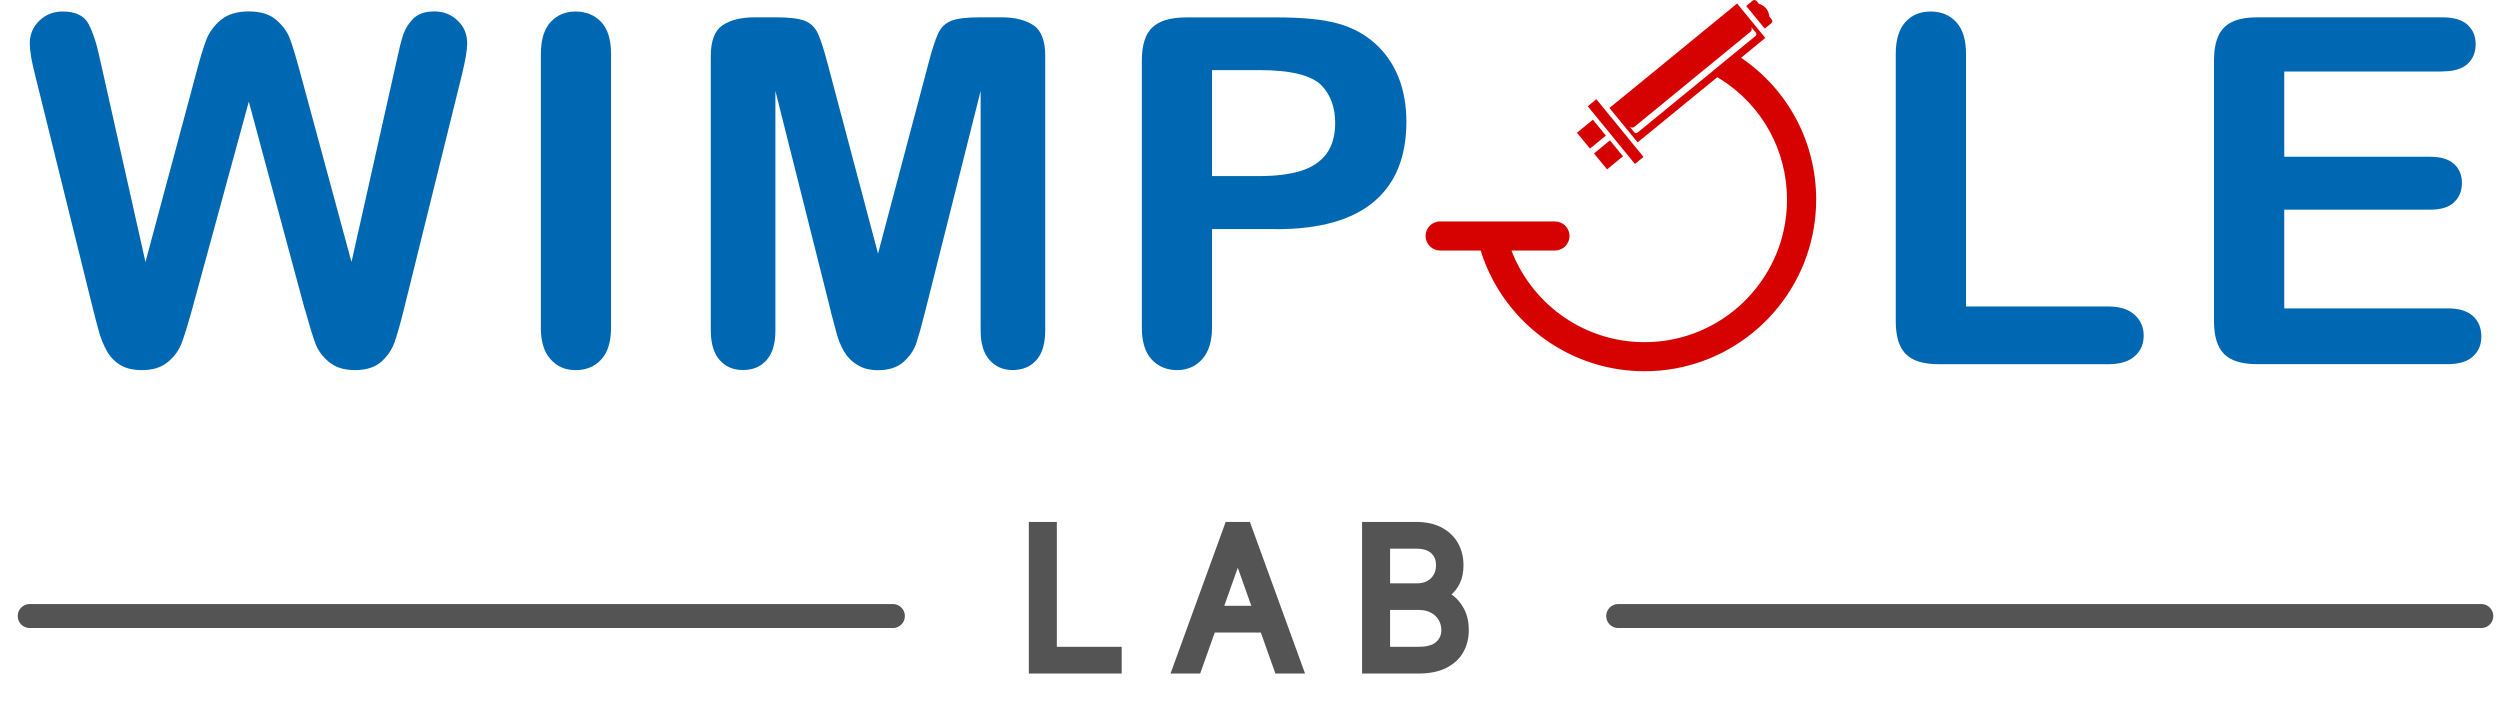<?xml version="1.0" encoding="UTF-8"?>
<svg xmlns="http://www.w3.org/2000/svg" width="134" height="38" viewBox="0 0 134 38" fill="none">
  <path d="M16.34 16.594L13.336 5.449L10.293 16.594C10.057 17.441 9.869 18.045 9.728 18.413C9.586 18.781 9.347 19.111 9 19.402C8.653 19.693 8.191 19.838 7.618 19.838C7.151 19.838 6.77 19.753 6.471 19.577C6.171 19.402 5.927 19.158 5.743 18.841C5.559 18.524 5.405 18.148 5.285 17.711C5.165 17.274 5.063 16.872 4.968 16.5L1.874 3.989C1.686 3.262 1.596 2.71 1.596 2.329C1.596 1.845 1.767 1.443 2.105 1.113C2.443 0.784 2.863 0.617 3.359 0.617C4.044 0.617 4.506 0.835 4.742 1.276C4.977 1.717 5.187 2.354 5.362 3.189L7.797 14.043L10.524 3.887C10.725 3.108 10.909 2.517 11.067 2.11C11.23 1.704 11.491 1.353 11.855 1.057C12.219 0.762 12.711 0.612 13.34 0.612C13.969 0.612 14.466 0.766 14.817 1.075C15.168 1.383 15.412 1.721 15.544 2.085C15.681 2.448 15.861 3.048 16.088 3.887L18.84 14.043L21.275 3.189C21.395 2.624 21.506 2.179 21.613 1.858C21.72 1.537 21.9 1.25 22.157 0.993C22.414 0.741 22.79 0.612 23.278 0.612C23.766 0.612 24.186 0.775 24.528 1.1C24.87 1.426 25.042 1.832 25.042 2.324C25.042 2.671 24.948 3.223 24.764 3.985L21.669 16.5C21.459 17.347 21.284 17.963 21.143 18.357C21.001 18.751 20.766 19.093 20.432 19.393C20.098 19.688 19.627 19.838 19.02 19.838C18.446 19.838 17.984 19.693 17.637 19.406C17.291 19.119 17.051 18.794 16.914 18.434C16.777 18.075 16.589 17.459 16.345 16.59L16.34 16.594Z" fill="#0068B2"></path>
  <path d="M28.991 17.544V2.898C28.991 2.136 29.162 1.567 29.509 1.186C29.856 0.805 30.305 0.617 30.853 0.617C31.401 0.617 31.88 0.805 32.227 1.182C32.578 1.558 32.753 2.132 32.753 2.898V17.544C32.753 18.315 32.578 18.888 32.227 19.269C31.876 19.65 31.418 19.838 30.853 19.838C30.288 19.838 29.864 19.646 29.513 19.261C29.162 18.875 28.987 18.302 28.987 17.544H28.991Z" fill="#0068B2"></path>
  <path d="M44.541 16.718L41.562 4.875V17.706C41.562 18.417 41.404 18.948 41.087 19.303C40.77 19.658 40.351 19.834 39.824 19.834C39.298 19.834 38.904 19.658 38.583 19.307C38.262 18.956 38.099 18.421 38.099 17.702V2.996C38.099 2.183 38.309 1.639 38.733 1.352C39.157 1.07 39.726 0.929 40.445 0.929H41.613C42.315 0.929 42.824 0.993 43.141 1.117C43.458 1.245 43.693 1.472 43.843 1.802C43.993 2.131 44.168 2.671 44.361 3.411L47.062 13.593L49.762 3.411C49.955 2.666 50.13 2.131 50.28 1.802C50.43 1.472 50.665 1.245 50.982 1.117C51.299 0.989 51.808 0.929 52.51 0.929H53.679C54.398 0.929 54.967 1.07 55.391 1.352C55.814 1.635 56.024 2.183 56.024 2.996V17.706C56.024 18.417 55.866 18.948 55.549 19.303C55.232 19.658 54.809 19.834 54.273 19.834C53.773 19.834 53.366 19.658 53.045 19.303C52.724 18.948 52.562 18.417 52.562 17.706V4.875L49.583 16.718C49.39 17.488 49.227 18.053 49.108 18.413C48.983 18.772 48.761 19.102 48.431 19.397C48.102 19.692 47.644 19.842 47.062 19.842C46.621 19.842 46.248 19.748 45.945 19.555C45.641 19.367 45.405 19.123 45.234 18.828C45.063 18.532 44.93 18.203 44.836 17.843C44.742 17.484 44.639 17.111 44.536 16.722L44.541 16.718Z" fill="#0068B2"></path>
  <path d="M68.415 12.279H64.965V17.544C64.965 18.297 64.785 18.866 64.434 19.256C64.083 19.645 63.63 19.838 63.09 19.838C62.551 19.838 62.067 19.645 61.721 19.26C61.374 18.875 61.203 18.31 61.203 17.565V3.24C61.203 2.41 61.391 1.819 61.772 1.464C62.153 1.109 62.757 0.933 63.587 0.933H68.419C69.849 0.933 70.948 1.044 71.715 1.263C72.477 1.472 73.131 1.823 73.688 2.316C74.24 2.808 74.663 3.407 74.95 4.117C75.237 4.828 75.383 5.628 75.383 6.514C75.383 8.406 74.8 9.844 73.632 10.82C72.464 11.796 70.726 12.284 68.419 12.284L68.415 12.279ZM67.503 3.758H64.965V9.438H67.503C68.389 9.438 69.134 9.343 69.729 9.159C70.324 8.975 70.777 8.667 71.094 8.248C71.406 7.824 71.565 7.272 71.565 6.587C71.565 5.765 71.325 5.098 70.841 4.584C70.302 4.036 69.189 3.758 67.507 3.758H67.503Z" fill="#0068B2"></path>
  <path d="M105.379 2.898V16.427H113.014C113.622 16.427 114.089 16.577 114.414 16.872C114.739 17.168 114.902 17.54 114.902 17.989C114.902 18.439 114.739 18.815 114.418 19.098C114.097 19.38 113.626 19.521 113.01 19.521H103.919C103.097 19.521 102.511 19.342 102.152 18.978C101.792 18.614 101.612 18.028 101.612 17.215V2.898C101.612 2.136 101.784 1.567 102.126 1.186C102.468 0.805 102.918 0.617 103.478 0.617C104.039 0.617 104.501 0.805 104.852 1.182C105.203 1.558 105.379 2.132 105.379 2.898Z" fill="#0068B2"></path>
  <path d="M130.919 3.835H122.436V8.402H130.248C130.821 8.402 131.253 8.53 131.536 8.787C131.818 9.044 131.96 9.386 131.96 9.81C131.96 10.233 131.818 10.576 131.54 10.841C131.262 11.107 130.83 11.239 130.248 11.239H122.436V16.529H131.211C131.801 16.529 132.246 16.666 132.55 16.94C132.85 17.214 133 17.582 133 18.036C133 18.49 132.85 18.832 132.55 19.106C132.251 19.38 131.805 19.517 131.211 19.517H120.977C120.155 19.517 119.569 19.337 119.209 18.973C118.85 18.61 118.67 18.023 118.67 17.21V3.24C118.67 2.701 118.751 2.256 118.91 1.913C119.072 1.571 119.321 1.322 119.663 1.164C120.005 1.006 120.442 0.929 120.977 0.929H130.919C131.519 0.929 131.964 1.061 132.259 1.327C132.55 1.592 132.696 1.943 132.696 2.371C132.696 2.799 132.55 3.163 132.259 3.428C131.968 3.694 131.523 3.826 130.919 3.826V3.835Z" fill="#0068B2"></path>
  <path d="M94.94 1.25L94.589 1.532L93.596 0.321L93.947 0.03C94.007 -0.017 94.102 -0.008 94.149 0.052L94.277 0.206C94.422 0.244 94.559 0.326 94.666 0.454C94.769 0.582 94.825 0.732 94.833 0.882L94.962 1.04C95.013 1.105 95.005 1.19 94.945 1.241L94.94 1.25Z" fill="#D60202"></path>
  <path d="M85.565 5.318L85.104 5.695L87.631 8.787L88.092 8.411L85.565 5.318Z" fill="#D60202"></path>
  <path d="M86.292 7.524L85.438 8.224L86.138 9.078L86.992 8.379L86.292 7.524Z" fill="#D60202"></path>
  <path d="M86.076 7.268L85.225 7.965L84.523 7.114L85.379 6.416L86.076 7.268Z" fill="#D60202"></path>
  <path d="M93.315 3.103L94.62 2.033L93.109 0.188L91.106 1.828L89.865 2.846L89.822 2.881L88.29 4.135L86.266 5.787L87.776 7.631L90.974 5.016L91.958 4.212L92.048 4.139C92.104 4.173 92.164 4.207 92.219 4.242C94.453 5.65 95.784 8.068 95.784 10.704C95.784 11.278 95.72 11.839 95.6 12.374C94.839 15.785 91.787 18.34 88.149 18.34C84.973 18.34 82.247 16.393 81.095 13.628C81.066 13.559 81.04 13.495 81.014 13.427H83.347C83.779 13.427 84.126 13.076 84.126 12.648C84.126 12.22 83.775 11.869 83.347 11.869H77.188C76.755 11.869 76.409 12.22 76.409 12.648C76.409 13.076 76.76 13.427 77.188 13.427H79.362C79.529 13.97 79.747 14.488 80.008 14.985C81.553 17.904 84.622 19.898 88.149 19.898C92.566 19.898 96.264 16.769 97.145 12.618C97.278 11.997 97.347 11.359 97.347 10.7C97.347 7.627 95.849 4.811 93.319 3.095L93.315 3.103ZM91.834 3.788L91.603 3.976L90.593 4.798L87.776 7.105C87.721 7.148 87.64 7.144 87.593 7.088L87.336 6.771C87.4 6.852 87.524 6.865 87.605 6.797L90.25 4.631L91.286 3.779L91.517 3.595L92.643 2.671L93.824 1.704C93.906 1.639 93.918 1.515 93.854 1.434L94.111 1.746C94.158 1.802 94.15 1.883 94.094 1.93L92.938 2.876L91.83 3.784L91.834 3.788Z" fill="#D60202"></path>
  <path d="M1.592 33.02H47.859" stroke="#545454" stroke-width="1.284" stroke-miterlimit="10" stroke-linecap="round"></path>
  <path d="M86.735 33.02H132.998" stroke="#545454" stroke-width="1.284" stroke-miterlimit="10" stroke-linecap="round"></path>
  <path d="M55.562 35.685V28.392H56.228V35.086H59.704V35.685H55.562ZM64.034 35.685H63.336L65.989 28.392H66.701L69.354 35.685H68.656L66.37 29.257H66.32L64.034 35.685ZM64.536 32.889H68.154V33.487H64.536V32.889ZM73.425 35.685V28.392H75.885C76.36 28.392 76.755 28.475 77.071 28.641C77.389 28.807 77.628 29.034 77.787 29.321C77.946 29.608 78.026 29.935 78.026 30.3C78.026 30.604 77.975 30.864 77.873 31.08C77.77 31.296 77.632 31.471 77.456 31.604C77.28 31.736 77.084 31.833 76.868 31.892V31.949C77.103 31.966 77.331 32.049 77.552 32.198C77.773 32.346 77.954 32.552 78.097 32.818C78.239 33.084 78.311 33.402 78.311 33.772C78.311 34.14 78.229 34.469 78.065 34.759C77.901 35.046 77.649 35.273 77.31 35.439C76.973 35.603 76.543 35.685 76.021 35.685H73.425ZM74.091 35.086H76.021C76.583 35.086 76.999 34.962 77.267 34.712C77.538 34.463 77.673 34.15 77.673 33.772C77.673 33.495 77.605 33.243 77.47 33.017C77.337 32.789 77.148 32.609 76.904 32.476C76.662 32.343 76.377 32.277 76.049 32.277H74.091V35.086ZM74.091 31.686H75.946C76.233 31.686 76.485 31.626 76.701 31.507C76.917 31.389 77.085 31.225 77.207 31.016C77.328 30.807 77.388 30.569 77.388 30.3C77.388 29.913 77.262 29.599 77.011 29.357C76.759 29.112 76.384 28.99 75.885 28.99H74.091V31.686Z" fill="#545454"></path>
  <path d="M55.562 35.685H55.145V36.102H55.562V35.685ZM55.562 28.392V27.974H55.145V28.392H55.562ZM56.228 28.392H56.646V27.974H56.228V28.392ZM56.228 35.086H55.81V35.504H56.228V35.086ZM59.704 35.086H60.122V34.669H59.704V35.086ZM59.704 35.685V36.102H60.122V35.685H59.704ZM55.98 35.685V28.392H55.145V35.685H55.98ZM55.562 28.809H56.228V27.974H55.562V28.809ZM55.81 28.392V35.086H56.646V28.392H55.81ZM56.228 35.504H59.704V34.669H56.228V35.504ZM59.286 35.086V35.685H60.122V35.086H59.286ZM59.704 35.267H55.562V36.102H59.704V35.267ZM64.034 35.685V36.102H64.329L64.428 35.825L64.034 35.685ZM63.336 35.685L62.944 35.542L62.74 36.102H63.336V35.685ZM65.989 28.392V27.974H65.697L65.597 28.249L65.989 28.392ZM66.701 28.392L67.094 28.249L66.994 27.974H66.701V28.392ZM69.354 35.685V36.102H69.951L69.747 35.542L69.354 35.685ZM68.656 35.685L68.263 35.825L68.362 36.102H68.656V35.685ZM66.37 29.257L66.764 29.117L66.665 28.839H66.37V29.257ZM66.32 29.257V28.839H66.025L65.927 29.117L66.32 29.257ZM64.536 32.889V32.471H64.118V32.889H64.536ZM68.154 32.889H68.572V32.471H68.154V32.889ZM68.154 33.487V33.905H68.572V33.487H68.154ZM64.536 33.487H64.118V33.905H64.536V33.487ZM64.034 35.267H63.336V36.102H64.034V35.267ZM63.729 35.827L66.382 28.534L65.597 28.249L62.944 35.542L63.729 35.827ZM65.989 28.809H66.701V27.974H65.989V28.809ZM66.309 28.534L68.962 35.827L69.747 35.542L67.094 28.249L66.309 28.534ZM69.354 35.267H68.656V36.102H69.354V35.267ZM69.05 35.544L66.764 29.117L65.977 29.397L68.263 35.825L69.05 35.544ZM66.37 28.839H66.32V29.675H66.37V28.839ZM65.927 29.117L63.641 35.544L64.428 35.825L66.714 29.397L65.927 29.117ZM64.536 33.307H68.154V32.471H64.536V33.307ZM67.737 32.889V33.487H68.572V32.889H67.737ZM68.154 33.07H64.536V33.905H68.154V33.07ZM64.954 33.487V32.889H64.118V33.487H64.954ZM73.425 35.685H73.007V36.102H73.425V35.685ZM73.425 28.392V27.974H73.007V28.392H73.425ZM77.071 28.641L76.877 29.011L76.878 29.011L77.071 28.641ZM77.456 31.604L77.204 31.27V31.27L77.456 31.604ZM76.868 31.892L76.758 31.489L76.45 31.573V31.892H76.868ZM76.868 31.949H76.45V32.338L76.839 32.366L76.868 31.949ZM77.552 32.198L77.318 32.544L77.32 32.546L77.552 32.198ZM78.097 32.818L78.465 32.621L78.097 32.818ZM78.065 34.759L78.428 34.966L78.428 34.964L78.065 34.759ZM77.31 35.439L77.493 35.815L77.493 35.814L77.31 35.439ZM74.091 35.086H73.673V35.504H74.091V35.086ZM77.267 34.712L76.984 34.405L76.983 34.406L77.267 34.712ZM77.47 33.017L77.109 33.228L77.112 33.232L77.47 33.017ZM76.904 32.476L76.703 32.842L76.704 32.843L76.904 32.476ZM74.091 32.277V31.859H73.673V32.277H74.091ZM74.091 31.686H73.673V32.103H74.091V31.686ZM77.207 31.016L76.845 30.806V30.806L77.207 31.016ZM77.011 29.357L76.719 29.656L76.721 29.658L77.011 29.357ZM74.091 28.99V28.572H73.673V28.99H74.091ZM73.843 35.685V28.392H73.007V35.685H73.843ZM73.425 28.809H75.885V27.974H73.425V28.809ZM75.885 28.809C76.314 28.809 76.637 28.885 76.877 29.011L77.266 28.271C76.874 28.065 76.406 27.974 75.885 27.974V28.809ZM76.878 29.011C77.13 29.143 77.306 29.314 77.421 29.523L78.153 29.119C77.95 28.753 77.648 28.471 77.265 28.27L76.878 29.011ZM77.421 29.523C77.543 29.742 77.608 29.997 77.608 30.3H78.443C78.443 29.872 78.35 29.474 78.153 29.119L77.421 29.523ZM77.608 30.3C77.608 30.559 77.564 30.754 77.495 30.902L78.25 31.259C78.385 30.974 78.443 30.65 78.443 30.3H77.608ZM77.495 30.902C77.419 31.062 77.321 31.181 77.204 31.27L77.708 31.937C77.942 31.76 78.122 31.53 78.25 31.259L77.495 30.902ZM77.204 31.27C77.071 31.371 76.923 31.444 76.758 31.489L76.979 32.295C77.245 32.222 77.489 32.102 77.708 31.937L77.204 31.27ZM76.45 31.892V31.949H77.286V31.892H76.45ZM76.839 32.366C76.991 32.377 77.15 32.43 77.318 32.544L77.786 31.852C77.513 31.667 77.215 31.555 76.898 31.532L76.839 32.366ZM77.32 32.546C77.476 32.65 77.614 32.801 77.728 33.015L78.465 32.621C78.295 32.303 78.069 32.041 77.784 31.851L77.32 32.546ZM77.728 33.015C77.832 33.208 77.893 33.455 77.893 33.772H78.728C78.728 33.349 78.647 32.959 78.465 32.621L77.728 33.015ZM77.893 33.772C77.893 34.076 77.826 34.333 77.701 34.553L78.428 34.964C78.631 34.605 78.728 34.205 78.728 33.772H77.893ZM77.702 34.552C77.585 34.756 77.401 34.929 77.126 35.064L77.493 35.814C77.897 35.617 78.217 35.336 78.428 34.966L77.702 34.552ZM77.127 35.063C76.865 35.191 76.503 35.267 76.021 35.267V36.102C76.583 36.102 77.081 36.015 77.493 35.815L77.127 35.063ZM76.021 35.267H73.425V36.102H76.021V35.267ZM74.091 35.504H76.021V34.669H74.091V35.504ZM76.021 35.504C76.634 35.504 77.174 35.37 77.552 35.019L76.983 34.406C76.824 34.554 76.533 34.669 76.021 34.669V35.504ZM77.55 35.02C77.909 34.689 78.091 34.263 78.091 33.772H77.255C77.255 34.036 77.166 34.237 76.984 34.405L77.55 35.02ZM78.091 33.772C78.091 33.423 78.005 33.096 77.828 32.802L77.112 33.232C77.206 33.389 77.255 33.566 77.255 33.772H78.091ZM77.831 32.807C77.657 32.509 77.411 32.276 77.103 32.109L76.704 32.843C76.886 32.942 77.017 33.07 77.109 33.228L77.831 32.807ZM77.105 32.11C76.791 31.937 76.434 31.859 76.049 31.859V32.694C76.32 32.694 76.533 32.749 76.703 32.842L77.105 32.11ZM76.049 31.859H74.091V32.694H76.049V31.859ZM73.673 32.277V35.086H74.508V32.277H73.673ZM74.091 32.103H75.946V31.268H74.091V32.103ZM75.946 32.103C76.292 32.103 76.615 32.031 76.902 31.874L76.5 31.141C76.355 31.221 76.175 31.268 75.946 31.268V32.103ZM76.902 31.874C77.183 31.719 77.408 31.502 77.568 31.226L76.845 30.806C76.763 30.948 76.65 31.058 76.5 31.141L76.902 31.874ZM77.568 31.226C77.73 30.946 77.806 30.634 77.806 30.3H76.97C76.97 30.503 76.925 30.668 76.845 30.806L77.568 31.226ZM77.806 30.3C77.806 29.813 77.643 29.385 77.3 29.055L76.721 29.658C76.882 29.812 76.97 30.013 76.97 30.3H77.806ZM77.302 29.057C76.945 28.71 76.447 28.572 75.885 28.572V29.408C76.321 29.408 76.574 29.514 76.719 29.656L77.302 29.057ZM75.885 28.572H74.091V29.408H75.885V28.572ZM73.673 28.99V31.686H74.508V28.99H73.673Z" fill="#545454"></path>
</svg>
